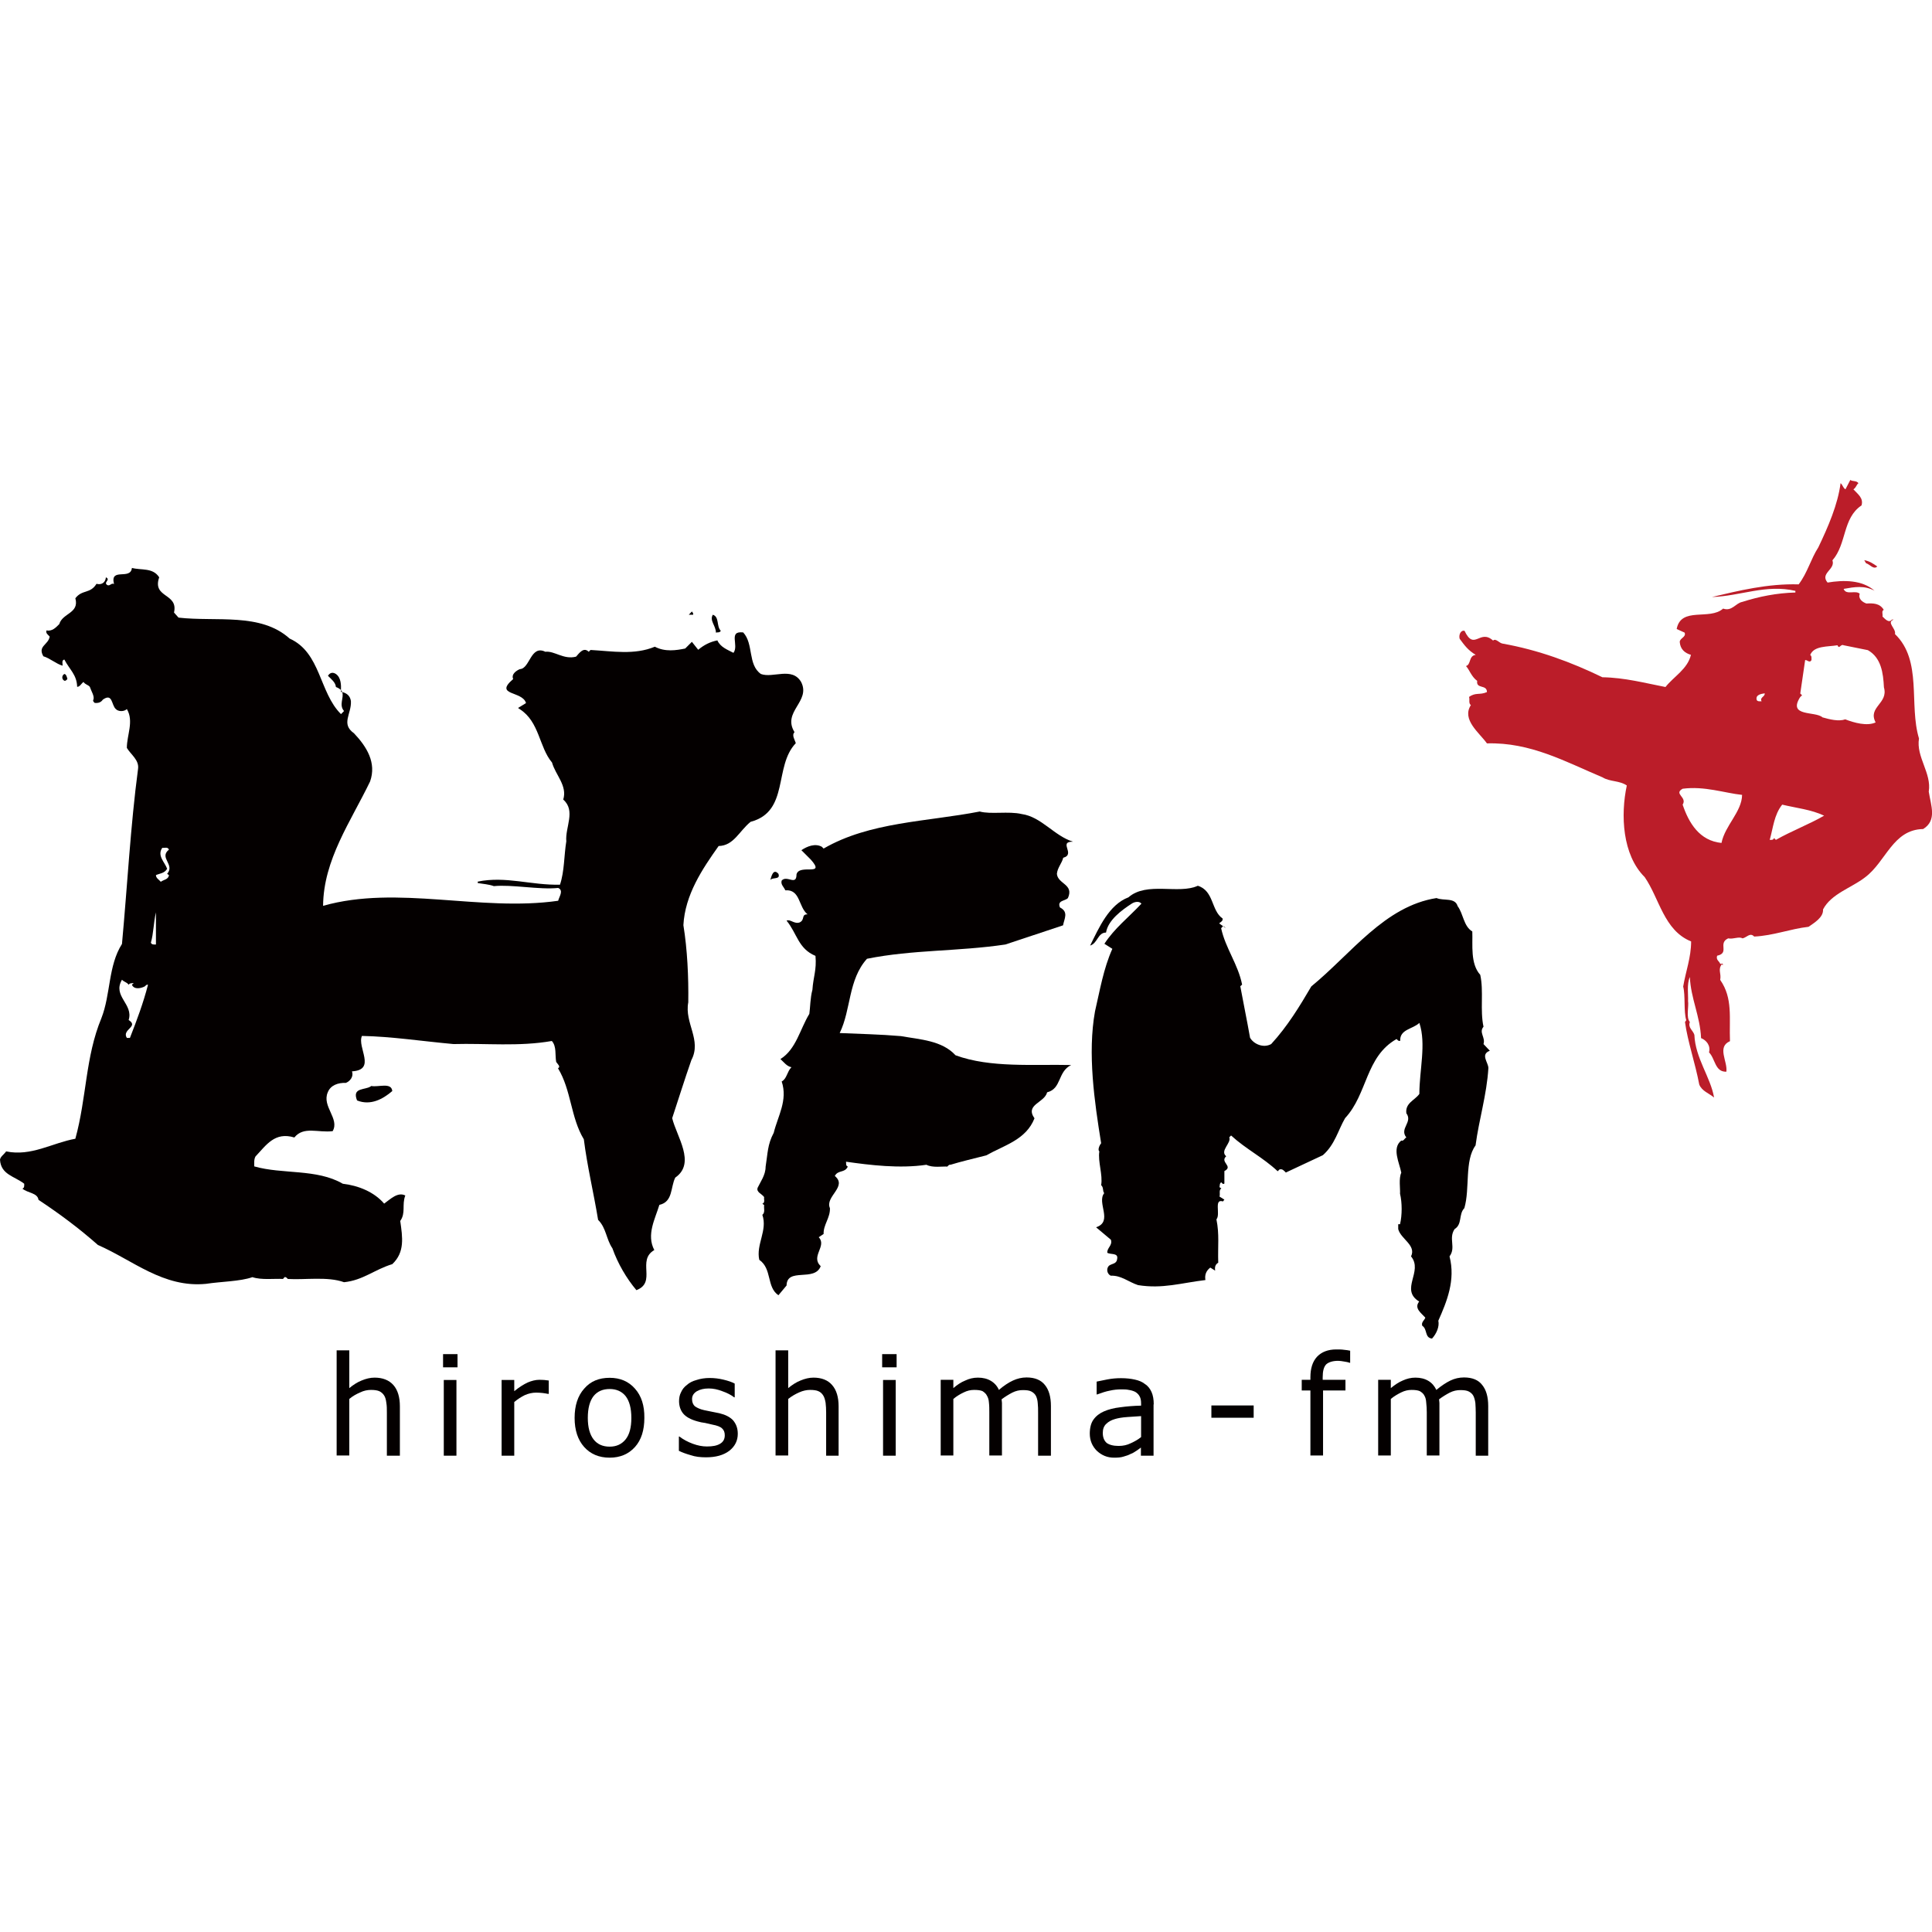 <?xml version="1.0" encoding="utf-8"?>
<!-- Generator: Adobe Illustrator 24.0.0, SVG Export Plug-In . SVG Version: 6.00 Build 0)  -->
<svg version="1.1" id="レイヤー_1" xmlns="http://www.w3.org/2000/svg" xmlns:xlink="http://www.w3.org/1999/xlink" x="0px"
	 y="0px" viewBox="0 0 106.92 106.92" style="enable-background:new 0 0 106.92 106.92;" xml:space="preserve">
<style type="text/css">
	.st0{fill:#040000;}
	.st1{fill:#BB1D29;}
</style>
<g>
	<path class="st0" d="M22.12,80.56h-0.71v-2.39c0-0.19,0-0.37-0.03-0.54c-0.02-0.17-0.06-0.31-0.12-0.4
		c-0.06-0.1-0.16-0.19-0.27-0.24c-0.12-0.05-0.27-0.07-0.46-0.07c-0.19,0-0.4,0.04-0.6,0.14c-0.21,0.09-0.41,0.2-0.6,0.36v3.13h-0.7
		v-5.82h0.7v2.09c0.22-0.18,0.45-0.33,0.68-0.42c0.24-0.1,0.48-0.16,0.72-0.16c0.45,0,0.8,0.14,1.04,0.41
		c0.24,0.27,0.36,0.67,0.36,1.18V80.56z"/>
	<path class="st0" d="M25.32,75.67h-0.8v-0.73h0.8V75.67z M25.26,80.56h-0.7v-4.19h0.7V80.56z"/>
	<path class="st0" d="M30.36,77.14h-0.03c-0.11-0.02-0.21-0.04-0.31-0.05c-0.11-0.01-0.22-0.02-0.35-0.02
		c-0.21,0-0.43,0.05-0.63,0.14c-0.2,0.1-0.39,0.22-0.58,0.38v2.97h-0.7v-4.19h0.7v0.62c0.28-0.23,0.53-0.38,0.74-0.48
		c0.21-0.09,0.44-0.15,0.65-0.15c0.13,0,0.21,0.01,0.27,0.01c0.05,0.01,0.14,0.02,0.25,0.03V77.14z"/>
	<path class="st0" d="M34.62,79.66c-0.22,0.27-0.51,0.4-0.88,0.4c-0.38,0-0.68-0.13-0.89-0.4c-0.21-0.27-0.32-0.67-0.32-1.19
		c0-0.54,0.11-0.94,0.32-1.21c0.21-0.26,0.51-0.39,0.89-0.39c0.37,0,0.67,0.13,0.88,0.39c0.21,0.27,0.32,0.67,0.32,1.21
		C34.94,78.99,34.84,79.39,34.62,79.66z M35.14,76.85c-0.35-0.4-0.82-0.6-1.4-0.6c-0.59,0-1.06,0.19-1.41,0.6
		c-0.35,0.39-0.53,0.93-0.53,1.62c0,0.68,0.18,1.22,0.53,1.61c0.35,0.39,0.82,0.59,1.41,0.59c0.58,0,1.05-0.2,1.4-0.59
		s0.52-0.93,0.52-1.61C35.67,77.78,35.49,77.24,35.14,76.85z"/>
	<path class="st0" d="M40.83,79.35c0,0.37-0.15,0.69-0.47,0.94c-0.32,0.24-0.74,0.36-1.29,0.36c-0.31,0-0.59-0.03-0.85-0.12
		c-0.25-0.07-0.47-0.15-0.65-0.24v-0.79h0.03c0.22,0.17,0.47,0.3,0.74,0.4c0.27,0.1,0.53,0.15,0.78,0.15c0.31,0,0.55-0.04,0.73-0.15
		c0.17-0.1,0.26-0.25,0.26-0.47c0-0.17-0.05-0.29-0.15-0.38c-0.09-0.09-0.27-0.16-0.54-0.21c-0.1-0.02-0.23-0.05-0.39-0.09
		c-0.16-0.02-0.31-0.05-0.44-0.09c-0.36-0.1-0.62-0.24-0.78-0.43c-0.15-0.18-0.23-0.42-0.23-0.69c0-0.17,0.03-0.34,0.11-0.49
		c0.07-0.16,0.17-0.29,0.33-0.41c0.13-0.12,0.31-0.21,0.53-0.27c0.21-0.07,0.46-0.11,0.72-0.11c0.26,0,0.51,0.03,0.76,0.09
		c0.25,0.06,0.47,0.13,0.63,0.22v0.76h-0.03c-0.18-0.14-0.4-0.25-0.66-0.34c-0.26-0.1-0.5-0.15-0.75-0.15
		c-0.26,0-0.47,0.05-0.65,0.15c-0.18,0.11-0.27,0.25-0.27,0.44c0,0.18,0.06,0.31,0.16,0.4c0.12,0.08,0.28,0.16,0.51,0.21
		c0.14,0.03,0.28,0.06,0.44,0.09c0.16,0.03,0.29,0.06,0.4,0.08c0.33,0.08,0.57,0.2,0.75,0.38C40.74,78.8,40.83,79.04,40.83,79.35z"
		/>
	<path class="st0" d="M46.42,80.56h-0.7v-2.39c0-0.19-0.01-0.37-0.03-0.54c-0.03-0.17-0.07-0.31-0.13-0.4
		c-0.06-0.1-0.15-0.19-0.27-0.24c-0.11-0.05-0.27-0.07-0.46-0.07c-0.18,0-0.39,0.04-0.61,0.14c-0.2,0.09-0.4,0.2-0.6,0.36v3.13h-0.7
		v-5.82h0.7v2.09c0.22-0.18,0.45-0.33,0.68-0.42c0.24-0.1,0.48-0.16,0.72-0.16c0.45,0,0.8,0.14,1.03,0.41
		c0.24,0.27,0.36,0.67,0.36,1.18V80.56z"/>
	<path class="st0" d="M49.62,75.67h-0.8v-0.73h0.8V75.67z M49.57,80.56h-0.7v-4.19h0.7V80.56z"/>
	<path class="st0" d="M58.15,80.56h-0.7v-2.39c0-0.17,0-0.35-0.02-0.52c-0.01-0.16-0.05-0.3-0.1-0.4c-0.06-0.11-0.14-0.18-0.25-0.24
		c-0.11-0.06-0.26-0.08-0.47-0.08c-0.2,0-0.39,0.04-0.59,0.14c-0.19,0.1-0.39,0.22-0.59,0.37c0.01,0.06,0.01,0.13,0.02,0.2
		c0,0.08,0,0.16,0,0.23v2.68h-0.7v-2.39c0-0.18,0-0.36-0.02-0.53c-0.01-0.17-0.05-0.29-0.11-0.39c-0.05-0.11-0.14-0.18-0.24-0.25
		c-0.11-0.05-0.26-0.07-0.47-0.07c-0.19,0-0.38,0.04-0.58,0.14c-0.19,0.09-0.38,0.2-0.57,0.36v3.13h-0.7v-4.19h0.7v0.46
		c0.21-0.18,0.43-0.33,0.66-0.42c0.21-0.1,0.44-0.16,0.7-0.16c0.28,0,0.52,0.06,0.72,0.18c0.2,0.12,0.35,0.29,0.44,0.5
		c0.28-0.24,0.54-0.41,0.78-0.52c0.24-0.11,0.49-0.17,0.75-0.17c0.46,0,0.8,0.14,1.02,0.42c0.22,0.27,0.33,0.66,0.33,1.16V80.56z"/>
	<path class="st0" d="M62.58,79.87c-0.2,0.1-0.42,0.15-0.67,0.15c-0.3,0-0.52-0.06-0.67-0.17c-0.14-0.13-0.21-0.31-0.21-0.55
		c0-0.21,0.06-0.38,0.19-0.5c0.12-0.12,0.28-0.21,0.49-0.27c0.17-0.05,0.39-0.09,0.69-0.11c0.29-0.02,0.54-0.04,0.75-0.05v1.16
		C62.98,79.67,62.78,79.78,62.58,79.87z M63.85,77.72c0-0.27-0.04-0.5-0.12-0.68c-0.08-0.18-0.2-0.34-0.36-0.44
		c-0.16-0.13-0.34-0.2-0.56-0.25c-0.22-0.05-0.47-0.08-0.77-0.08c-0.25,0-0.5,0.02-0.76,0.07c-0.26,0.05-0.46,0.09-0.59,0.12v0.71
		h0.03c0.25-0.09,0.48-0.17,0.7-0.21c0.22-0.05,0.43-0.07,0.62-0.07c0.15,0,0.3,0,0.43,0.03c0.14,0.02,0.26,0.06,0.36,0.11
		c0.11,0.07,0.19,0.15,0.24,0.25c0.06,0.1,0.08,0.24,0.08,0.4v0.11c-0.41,0.01-0.79,0.04-1.15,0.09c-0.35,0.04-0.66,0.12-0.91,0.23
		c-0.25,0.11-0.44,0.26-0.58,0.46c-0.13,0.18-0.2,0.45-0.2,0.77c0,0.38,0.14,0.7,0.39,0.95c0.27,0.25,0.58,0.38,0.95,0.38
		c0.21,0,0.38-0.01,0.53-0.06c0.15-0.04,0.29-0.09,0.4-0.15c0.1-0.03,0.2-0.1,0.31-0.17c0.1-0.07,0.19-0.13,0.25-0.18v0.45h0.7
		V77.72z"/>
	<path class="st0" d="M69.38,78.46h-2.34v-0.68h2.34V78.46z"/>
	<path class="st0" d="M74.73,75.42h-0.03c-0.08-0.03-0.18-0.05-0.31-0.07c-0.12-0.02-0.23-0.04-0.33-0.04
		c-0.3,0-0.52,0.07-0.66,0.19c-0.14,0.14-0.2,0.38-0.2,0.72v0.14h1.26v0.59h-1.24v3.6h-0.7v-3.6h-0.48v-0.59h0.48v-0.14
		c0-0.49,0.12-0.87,0.37-1.14c0.25-0.26,0.6-0.4,1.06-0.4c0.16,0,0.3,0,0.43,0.02c0.13,0.01,0.24,0.03,0.34,0.05V75.42z"/>
	<path class="st0" d="M82.37,80.56h-0.7v-2.39c0-0.17-0.01-0.35-0.02-0.52c-0.02-0.16-0.06-0.3-0.11-0.4
		c-0.06-0.11-0.14-0.18-0.25-0.24c-0.11-0.06-0.27-0.08-0.47-0.08c-0.2,0-0.39,0.04-0.59,0.14c-0.19,0.1-0.39,0.22-0.59,0.37
		c0.01,0.06,0.01,0.13,0.02,0.2c0,0.08,0,0.16,0,0.23v2.68h-0.7v-2.39c0-0.18-0.01-0.36-0.03-0.53c-0.01-0.17-0.04-0.29-0.1-0.39
		c-0.05-0.11-0.14-0.18-0.25-0.25c-0.11-0.05-0.26-0.07-0.46-0.07c-0.19,0-0.38,0.04-0.58,0.14c-0.18,0.09-0.38,0.2-0.57,0.36v3.13
		h-0.7v-4.19h0.7v0.46c0.22-0.18,0.44-0.33,0.66-0.42c0.22-0.1,0.45-0.16,0.7-0.16c0.28,0,0.52,0.06,0.72,0.18
		c0.2,0.12,0.34,0.29,0.44,0.5c0.29-0.24,0.55-0.41,0.78-0.52c0.23-0.11,0.48-0.17,0.75-0.17c0.46,0,0.8,0.14,1.01,0.42
		c0.22,0.27,0.33,0.66,0.33,1.16V80.56z"/>
	<path class="st1" d="M103.89,31.35c-0.2,0.2-0.42-0.13-0.62-0.18l-0.1-0.17C103.45,31.05,103.67,31.19,103.89,31.35z"/>
	<polygon class="st1" points="95.34,53.33 95.27,53.33 95.34,53.43 	"/>
	<path class="st1" d="M106.74,43.81c0.17-1.02-0.71-1.92-0.54-2.94c-0.57-1.88,0.2-4.31-1.33-5.78c0.08-0.3-0.5-0.65-0.07-0.8h-0.1
		c-0.17,0.22-0.39-0.05-0.52-0.17c0.03-0.13-0.07-0.3,0.07-0.37c-0.22-0.37-0.59-0.37-0.96-0.35c-0.2-0.07-0.47-0.25-0.37-0.54
		c-0.22-0.22-0.76,0.1-0.89-0.27c0.62-0.11,1.14-0.2,1.71,0.1c-0.69-0.6-1.71-0.6-2.6-0.45c-0.44-0.52,0.45-0.72,0.27-1.23
		c0.8-0.92,0.55-2.33,1.61-3.04c0.12-0.4-0.2-0.62-0.45-0.89c0.16-0.1,0.16-0.25,0.28-0.34c-0.12-0.16-0.33-0.08-0.45-0.18
		l-0.27,0.52c-0.15-0.1-0.15-0.25-0.27-0.34c-0.15,1.18-0.69,2.42-1.23,3.55c-0.42,0.65-0.6,1.41-1.09,2.05
		c-1.71-0.05-3.32,0.35-4.8,0.7c1.58-0.05,2.99-0.72,4.62-0.34v0.09c-1.04,0.03-2,0.22-2.94,0.52c-0.37,0.07-0.57,0.54-1.06,0.37
		c-0.74,0.67-2.33-0.13-2.57,1.13l0.44,0.2c0.1,0.25-0.27,0.3-0.27,0.52c0.03,0.39,0.27,0.61,0.62,0.71
		c-0.19,0.79-0.94,1.19-1.41,1.78c-1.14-0.22-2.25-0.52-3.49-0.54c-1.73-0.84-3.55-1.51-5.51-1.86c-0.2-0.02-0.39-0.32-0.54-0.17
		c-0.74-0.67-1.04,0.6-1.58-0.54c-0.22-0.05-0.33,0.24-0.27,0.44c0.27,0.37,0.48,0.65,0.89,0.89c-0.4,0.05-0.25,0.54-0.54,0.62
		c0.19,0.2,0.3,0.59,0.62,0.82c-0.07,0.47,0.54,0.18,0.54,0.62c-0.4,0.18-0.62,0-0.99,0.27c0.05,0.16-0.04,0.35,0.1,0.45
		c-0.52,0.81,0.47,1.53,0.89,2.12c2.42-0.07,4.35,1.02,6.4,1.88c0.4,0.25,0.94,0.17,1.34,0.45c-0.35,1.63-0.25,3.84,0.99,5.07
		c0.82,1.19,1.06,2.95,2.57,3.56c0,0.89-0.3,1.66-0.44,2.5c0.13,0.47,0.02,1.39,0.17,1.86l-0.07,0.1c0.15,1.09,0.57,2.29,0.79,3.46
		c0.15,0.37,0.54,0.48,0.82,0.72c-0.19-1.12-1.04-2.18-1.09-3.47c-0.07-0.24-0.37-0.4-0.25-0.71c-0.22-0.25-0.05-0.87-0.1-1.16
		c0.02-0.33-0.08-0.94,0.1-1.33c0.05,1.18,0.57,2.17,0.62,3.38c0.3,0.12,0.54,0.42,0.44,0.79c0.35,0.35,0.32,1.09,0.96,1.07
		c0.08-0.57-0.54-1.37,0.2-1.69c-0.05-1.28,0.17-2.37-0.54-3.39c0.07-0.39-0.15-0.55,0.1-0.89h-0.1c-0.05-0.15-0.25-0.22-0.17-0.45
		c0.71-0.15,0.02-0.69,0.61-0.96c0.3,0.06,0.59-0.12,0.79,0c0.22-0.03,0.42-0.35,0.65-0.1c1.07-0.05,1.97-0.42,3.01-0.54
		c0.31-0.22,0.83-0.52,0.8-0.96c0.45-0.87,1.57-1.19,2.33-1.78c1.16-0.87,1.53-2.64,3.21-2.67
		C107.21,45.4,106.86,44.58,106.74,43.81z M95.27,46.65c-1.22-0.12-1.81-1.11-2.15-2.12c0.27-0.42-0.52-0.59,0-0.88
		c1.21-0.16,2.33,0.24,3.29,0.34C96.4,44.92,95.46,45.69,95.27,46.65z M97.49,38.81c-0.1,0-0.22,0.02-0.27-0.07
		c-0.08-0.29,0.24-0.34,0.44-0.37C97.69,38.56,97.37,38.59,97.49,38.81z M98.28,46.48l-0.1-0.1c-0.05,0.12-0.15,0.1-0.24,0.1
		c0.19-0.67,0.24-1.39,0.69-1.95c0.79,0.19,1.6,0.27,2.32,0.61C100.14,45.61,99.14,45.99,98.28,46.48z M103.8,39.98
		c-0.47,0.22-1.19,0.02-1.68-0.17c-0.37,0.13-0.87,0-1.26-0.11c-0.39-0.36-1.95-0.01-1.23-1.13l0.1-0.09l-0.1-0.1l0.27-1.85
		c0.12-0.02,0.25,0.19,0.35,0c0-0.11,0.02-0.23-0.07-0.28c0.2-0.52,0.96-0.45,1.51-0.54c0.1,0.25,0.17-0.09,0.34,0l1.34,0.27
		c0.74,0.42,0.85,1.26,0.89,2.06C104.52,38.94,103.35,39.12,103.8,39.98z"/>
	<path class="st0" d="M56.54,45.05c1.09,0.15,1.8,1.21,2.84,1.53c-0.84-0.01,0.17,0.7-0.54,0.89c-0.07,0.3-0.32,0.55-0.35,0.89
		c0.05,0.57,0.96,0.57,0.61,1.34c-0.15,0.17-0.61,0.12-0.44,0.52c0.49,0.25,0.24,0.62,0.17,0.99c-1.06,0.35-2.13,0.71-3.19,1.06
		c-2.62,0.39-5.12,0.28-7.66,0.79c-1.05,1.17-0.87,2.8-1.51,4.11c1.11,0.05,2.23,0.07,3.39,0.17c1.06,0.19,2.27,0.24,3.02,1.06
		c1.93,0.71,4.32,0.49,6.4,0.54c-0.76,0.37-0.52,1.31-1.33,1.51c-0.15,0.59-1.24,0.67-0.7,1.44c-0.47,1.19-1.66,1.48-2.67,2.05
		c-0.67,0.17-1.43,0.35-1.98,0.52c-0.07-0.02-0.13,0.05-0.17,0.1c-0.27-0.02-0.81,0.08-1.16-0.1c-1.48,0.22-3.12,0.02-4.45-0.17
		c0.02,0.1-0.03,0.22,0.1,0.27c-0.17,0.37-0.54,0.17-0.72,0.52c0.72,0.59-0.56,1.14-0.27,1.78c0.02,0.54-0.37,0.92-0.35,1.43
		l-0.27,0.18c0.47,0.49-0.47,1.06,0.11,1.6c-0.33,0.89-1.87,0.05-1.89,1.07l-0.45,0.54c-0.67-0.45-0.34-1.46-1.06-1.96
		c-0.19-0.85,0.47-1.63,0.17-2.49c0.17-0.13,0.07-0.37,0.1-0.54l-0.1-0.07c0.17-0.08,0.07-0.25,0.1-0.37
		c-0.12-0.18-0.45-0.27-0.36-0.52c0.15-0.32,0.44-0.7,0.44-1.16c0.12-0.74,0.1-1.23,0.45-1.88c0.22-0.91,0.79-1.8,0.44-2.84
		c0.29-0.15,0.29-0.54,0.54-0.79c-0.25-0.04-0.42-0.28-0.61-0.45c0.87-0.54,1.08-1.65,1.6-2.5c0.05-0.34,0.05-0.9,0.17-1.33
		c0.05-0.74,0.24-1.09,0.17-1.88c-0.96-0.4-1.01-1.23-1.6-1.95c0.2-0.1,0.42,0.2,0.72,0.1c0.32-0.15,0.07-0.45,0.44-0.45
		c-0.51-0.41-0.39-1.39-1.23-1.33c-0.08-0.19-0.27-0.32-0.2-0.54c0.29-0.32,0.82,0.32,0.82-0.34c0.15-0.61,1.65,0.15,0.79-0.82
		l-0.52-0.52c0.33-0.22,0.76-0.39,1.13-0.19l0.1,0.1c2.55-1.48,5.71-1.48,8.64-2.05C54.83,45.08,55.82,44.88,56.54,45.05z"/>
	<path class="st0" d="M43.08,48.36c0.12,0.34-0.32,0.17-0.45,0.34C42.69,48.51,42.79,48.03,43.08,48.36z"/>
	<path class="st0" d="M67.66,50.83c0.03,0.15-0.12,0.2-0.19,0.27l0.37,0.27c-0.05-0.05-0.1-0.13-0.17-0.1l-0.09,0.1
		c0.24,1.11,0.94,2,1.16,3.12l-0.1,0.09c0.17,0.93,0.37,1.88,0.54,2.85c0.2,0.35,0.74,0.59,1.17,0.35c0.91-0.99,1.58-2.1,2.22-3.19
		c2.23-1.83,4.06-4.44,6.93-4.89c0.4,0.17,1.02-0.05,1.17,0.45c0.32,0.43,0.32,1.1,0.81,1.4c0.03,0.74-0.12,1.78,0.44,2.4
		c0.2,0.91-0.02,1.95,0.18,2.87c-0.27,0.32,0.12,0.59,0,0.96l0.35,0.37c-0.54,0.2-0.08,0.65-0.08,0.96
		c-0.09,1.48-0.52,2.84-0.71,4.28c-0.62,0.84-0.3,2.38-0.62,3.47c-0.33,0.34-0.1,0.89-0.54,1.16c-0.35,0.52,0.09,1.02-0.28,1.51
		c0.34,1.32-0.15,2.5-0.62,3.56c0.07,0.32-0.1,0.72-0.35,0.99c-0.42-0.05-0.24-0.52-0.54-0.71c-0.07-0.2,0.13-0.31,0.17-0.45
		c-0.22-0.25-0.64-0.52-0.34-0.89c-1.09-0.67,0.24-1.66-0.45-2.5c0.3-0.62-0.57-0.96-0.71-1.51v-0.27h0.1c0.12-0.5,0.12-1.19,0-1.69
		c0.02-0.27-0.08-0.84,0.07-1.16c-0.1-0.54-0.54-1.36,0-1.78c0.13,0.05,0.17-0.12,0.28-0.17c-0.4-0.5,0.37-0.84,0-1.34
		c-0.07-0.57,0.46-0.71,0.72-1.07c0-1.31,0.39-2.77,0-3.93c-0.37,0.35-1.09,0.35-1.06,0.99c-0.1,0.03-0.15-0.05-0.2-0.1
		c-1.73,0.98-1.6,3.04-2.85,4.38c-0.39,0.67-0.56,1.46-1.23,2.05l-2.05,0.96c-0.1-0.1-0.19-0.22-0.35-0.17l-0.1,0.1
		c-0.82-0.77-1.75-1.22-2.58-1.98l-0.1,0.1c0.13,0.32-0.54,0.74-0.17,1.05c-0.37,0.33,0.42,0.55-0.1,0.82v0.69
		c-0.08,0.06-0.13-0.02-0.17-0.07c-0.1,0.05-0.08,0.17-0.1,0.27l0.1,0.07c-0.15,0.1-0.05,0.3-0.1,0.45l0.27,0.17l-0.08,0.1
		c-0.52-0.17-0.12,0.72-0.36,0.99c0.17,0.84,0.07,1.48,0.1,2.4c-0.17,0.1-0.2,0.25-0.17,0.44l-0.27-0.17
		c-0.22,0.17-0.32,0.39-0.27,0.69c-1.34,0.16-2.37,0.5-3.73,0.28c-0.52-0.17-0.94-0.55-1.51-0.52c-0.22-0.11-0.25-0.4-0.1-0.55
		c0.15-0.12,0.42-0.1,0.45-0.35c0.1-0.39-0.35-0.25-0.54-0.37c-0.02-0.28,0.3-0.4,0.2-0.72l-0.82-0.69
		c0.96-0.32,0.02-1.36,0.45-1.89c-0.1-0.11-0.02-0.31-0.17-0.44c0.1-0.57-0.19-1.31-0.1-1.87c-0.1-0.08,0-0.33,0.1-0.45
		c-0.37-2.29-0.76-4.97-0.34-7.3c0.27-1.16,0.47-2.37,0.96-3.46l-0.44-0.28c0.57-0.87,1.31-1.43,2.05-2.22
		c-0.13-0.16-0.39-0.1-0.54,0c-0.54,0.35-1.31,0.91-1.42,1.6c-0.46,0-0.46,0.59-0.88,0.72c0.49-0.99,1.04-2.26,2.12-2.67
		c1.02-0.89,2.78-0.15,3.84-0.64C67.19,49.3,67.02,50.39,67.66,50.83z"/>
	<path class="st0" d="M38.36,34.02h-0.24l0.17-0.18C38.33,33.9,38.38,33.94,38.36,34.02z"/>
	<path class="st0" d="M39.89,34.91c-0.07,0.12-0.17,0.07-0.27,0.1c0-0.38-0.37-0.67-0.17-0.99C39.82,34.14,39.64,34.66,39.89,34.91z
		"/>
	<path class="st0" d="M3.73,37.58c-0.04,0.04-0.1,0.12-0.17,0.09c-0.15-0.07-0.15-0.29,0-0.37C3.66,37.3,3.71,37.48,3.73,37.58z"/>
	<path class="st0" d="M18.87,38.29c0.02,0,0.04,0.01,0.07,0.02c-0.02-0.04-0.03-0.08-0.06-0.12C18.87,38.23,18.87,38.27,18.87,38.29
		z"/>
	<path class="st0" d="M43.97,40.52c-0.7-1.14,0.91-1.69,0.37-2.77c-0.5-0.87-1.56-0.2-2.23-0.45c-0.74-0.52-0.39-1.66-0.98-2.3
		c-0.85-0.1-0.22,0.71-0.54,1.13c-0.32-0.17-0.72-0.31-0.89-0.69c-0.4,0.08-0.74,0.25-1.06,0.52l-0.35-0.44l-0.37,0.37
		c-0.49,0.1-1.11,0.2-1.68-0.1c-1.14,0.47-2.32,0.25-3.56,0.18l-0.1,0.1c-0.28-0.28-0.52,0.07-0.7,0.27
		c-0.69,0.18-1.19-0.33-1.7-0.27c-0.82-0.4-0.85,0.94-1.41,0.96c-0.19,0.08-0.49,0.28-0.37,0.55c-1.09,0.93,0.52,0.64,0.71,1.33
		l-0.44,0.27l0.1,0.07c1.09,0.7,1.06,2.1,1.78,2.95c0.19,0.69,0.86,1.28,0.62,2.05c0.71,0.62,0.1,1.53,0.17,2.31
		c-0.13,0.79-0.1,1.66-0.35,2.4c-1.59,0.04-3-0.49-4.55-0.17v0.08c0.3,0.05,0.62,0.07,0.89,0.17c1.01-0.1,2.52,0.21,3.56,0.1
		c0.32,0.14,0.05,0.49,0,0.71c-4.33,0.62-8.88-0.89-13.01,0.28c0.02-2.55,1.53-4.66,2.6-6.88c0.37-1.04-0.19-1.93-0.89-2.67
		c-0.74-0.52-0.13-1.07-0.17-1.78c-0.04-0.27-0.2-0.43-0.48-0.5c0.11,0.31-0.2,0.71,0.1,1.05l-0.17,0.17
		c-1.21-1.2-1.11-3.4-2.84-4.18c-1.61-1.45-4.06-0.92-6.15-1.16l-0.25-0.28c0.25-1.09-1.22-0.79-0.82-1.95
		c-0.35-0.55-0.99-0.38-1.51-0.52c-0.07,0.7-1.23-0.05-0.99,0.89c-0.15-0.07-0.19,0.1-0.35,0.07c-0.29-0.15,0.2-0.3-0.1-0.44
		c-0.02,0.27-0.22,0.44-0.52,0.36c-0.35,0.57-0.79,0.3-1.17,0.8c0.23,0.84-0.71,0.81-0.89,1.43c-0.19,0.19-0.39,0.41-0.71,0.35
		c-0.05,0.17,0.1,0.24,0.18,0.34c-0.08,0.47-0.68,0.52-0.35,1.09c0.35,0.1,0.71,0.42,1.06,0.52c0.02-0.09-0.07-0.3,0.1-0.34
		c0.3,0.57,0.69,0.84,0.71,1.51c0.15,0,0.22-0.17,0.35-0.27c0.1,0.15,0.25,0.15,0.35,0.27c0.08,0.24,0.27,0.52,0.2,0.71
		c-0.05,0.07,0.02,0.13,0.07,0.18c0.2,0.02,0.35-0.03,0.45-0.18c0.55-0.39,0.47,0.3,0.72,0.52c0.14,0.15,0.46,0.15,0.61,0
		c0.4,0.67,0,1.43,0,2.15c0.22,0.37,0.69,0.67,0.62,1.16c-0.42,3.16-0.59,6.45-0.89,9.69c-0.77,1.21-0.62,2.79-1.14,4.11
		c-0.89,2.15-0.81,4.38-1.44,6.67c-1.28,0.23-2.44,0.99-3.83,0.7C0.22,63.89,0.02,64.01,0,64.18c0.05,0.83,0.8,0.91,1.34,1.33
		c0,0.1,0.02,0.23-0.1,0.27c0.29,0.25,0.84,0.23,0.89,0.62c1.19,0.79,2.25,1.58,3.29,2.5c1.93,0.84,3.62,2.38,5.98,2.15
		c0.85-0.13,1.88-0.13,2.57-0.37c0.5,0.17,1.24,0.07,1.69,0.1l0.09-0.1c0.08-0.02,0.13,0.05,0.18,0.1c0.94,0.06,2.2-0.15,3.11,0.18
		c1.06-0.11,1.68-0.7,2.67-1c0.7-0.66,0.57-1.48,0.44-2.39c0.32-0.45,0.08-0.89,0.28-1.41c-0.42-0.21-0.82,0.2-1.17,0.45
		c-0.56-0.65-1.43-1-2.29-1.1c-1.44-0.84-3.34-0.51-4.9-0.96c0-0.19-0.02-0.39,0.07-0.55c0.59-0.62,1.06-1.38,2.15-1.05
		c0.52-0.64,1.31-0.25,2.12-0.35c0.4-0.69-0.61-1.37-0.27-2.15c0.15-0.39,0.57-0.54,1-0.52c0.24-0.1,0.44-0.35,0.34-0.64
		c1.37-0.08,0.27-1.33,0.55-1.96c1.63,0.03,3.39,0.3,5.07,0.45c1.8-0.05,3.61,0.15,5.44-0.17c0.27,0.3,0.17,0.77,0.24,1.16
		c0.07,0.11,0.27,0.26,0.1,0.35c0.74,1.21,0.7,2.73,1.43,3.93c0.19,1.51,0.54,2.94,0.79,4.46c0.45,0.44,0.45,1.08,0.79,1.57
		c0.3,0.85,0.79,1.68,1.33,2.32c1.14-0.44,0-1.65,0.99-2.22c-0.45-0.85,0.05-1.73,0.28-2.5c0.76-0.17,0.61-0.97,0.88-1.51
		c1.16-0.8,0.07-2.28-0.17-3.29c0.35-1.06,0.69-2.15,1.06-3.21c0.59-1.12-0.39-2.04-0.17-3.2c0.02-1.39-0.05-2.92-0.27-4.27
		c0.09-1.68,1.04-3.1,1.95-4.38c0.84-0.02,1.13-0.82,1.77-1.34c2.16-0.57,1.27-3.07,2.5-4.35C43.99,40.94,43.8,40.69,43.97,40.52z
		 M7.19,57.44H7.02c-0.3-0.47,0.69-0.62,0.1-0.99c0.28-0.89-0.91-1.31-0.37-2.23c0.12,0.13,0.27,0.13,0.37,0.28
		c0.05-0.1,0.17-0.08,0.28-0.1l-0.1,0.1c0.13,0.29,0.52,0.19,0.71,0.09c0.05-0.04,0.1-0.12,0.18-0.09
		C7.93,55.51,7.57,56.47,7.19,57.44z M8.63,52.27c-0.11,0-0.23,0.02-0.28-0.1c0.15-0.52,0.15-1.13,0.28-1.68V52.27z M9.35,48.43
		c-0.03,0.25-0.3,0.25-0.45,0.37c-0.1-0.12-0.27-0.2-0.27-0.37c0.19-0.09,0.47-0.09,0.62-0.35c-0.13-0.37-0.57-0.72-0.27-1.16
		c0.13,0.02,0.3-0.07,0.37,0.1c-0.57,0.45,0.35,0.82-0.1,1.34L9.35,48.43z"/>
	<path class="st0" d="M18.59,37.3c-0.15-0.1-0.32-0.1-0.44,0.1c0.2,0.2,0.42,0.37,0.44,0.62c0.14,0.05,0.22,0.11,0.28,0.17
		C18.88,37.93,18.88,37.5,18.59,37.3z"/>
	<path class="st0" d="M21.71,60.38c-0.52,0.45-1.21,0.82-1.95,0.52c-0.3-0.75,0.47-0.55,0.79-0.8
		C20.94,60.18,21.66,59.88,21.71,60.38z"/>
</g>
</svg>
